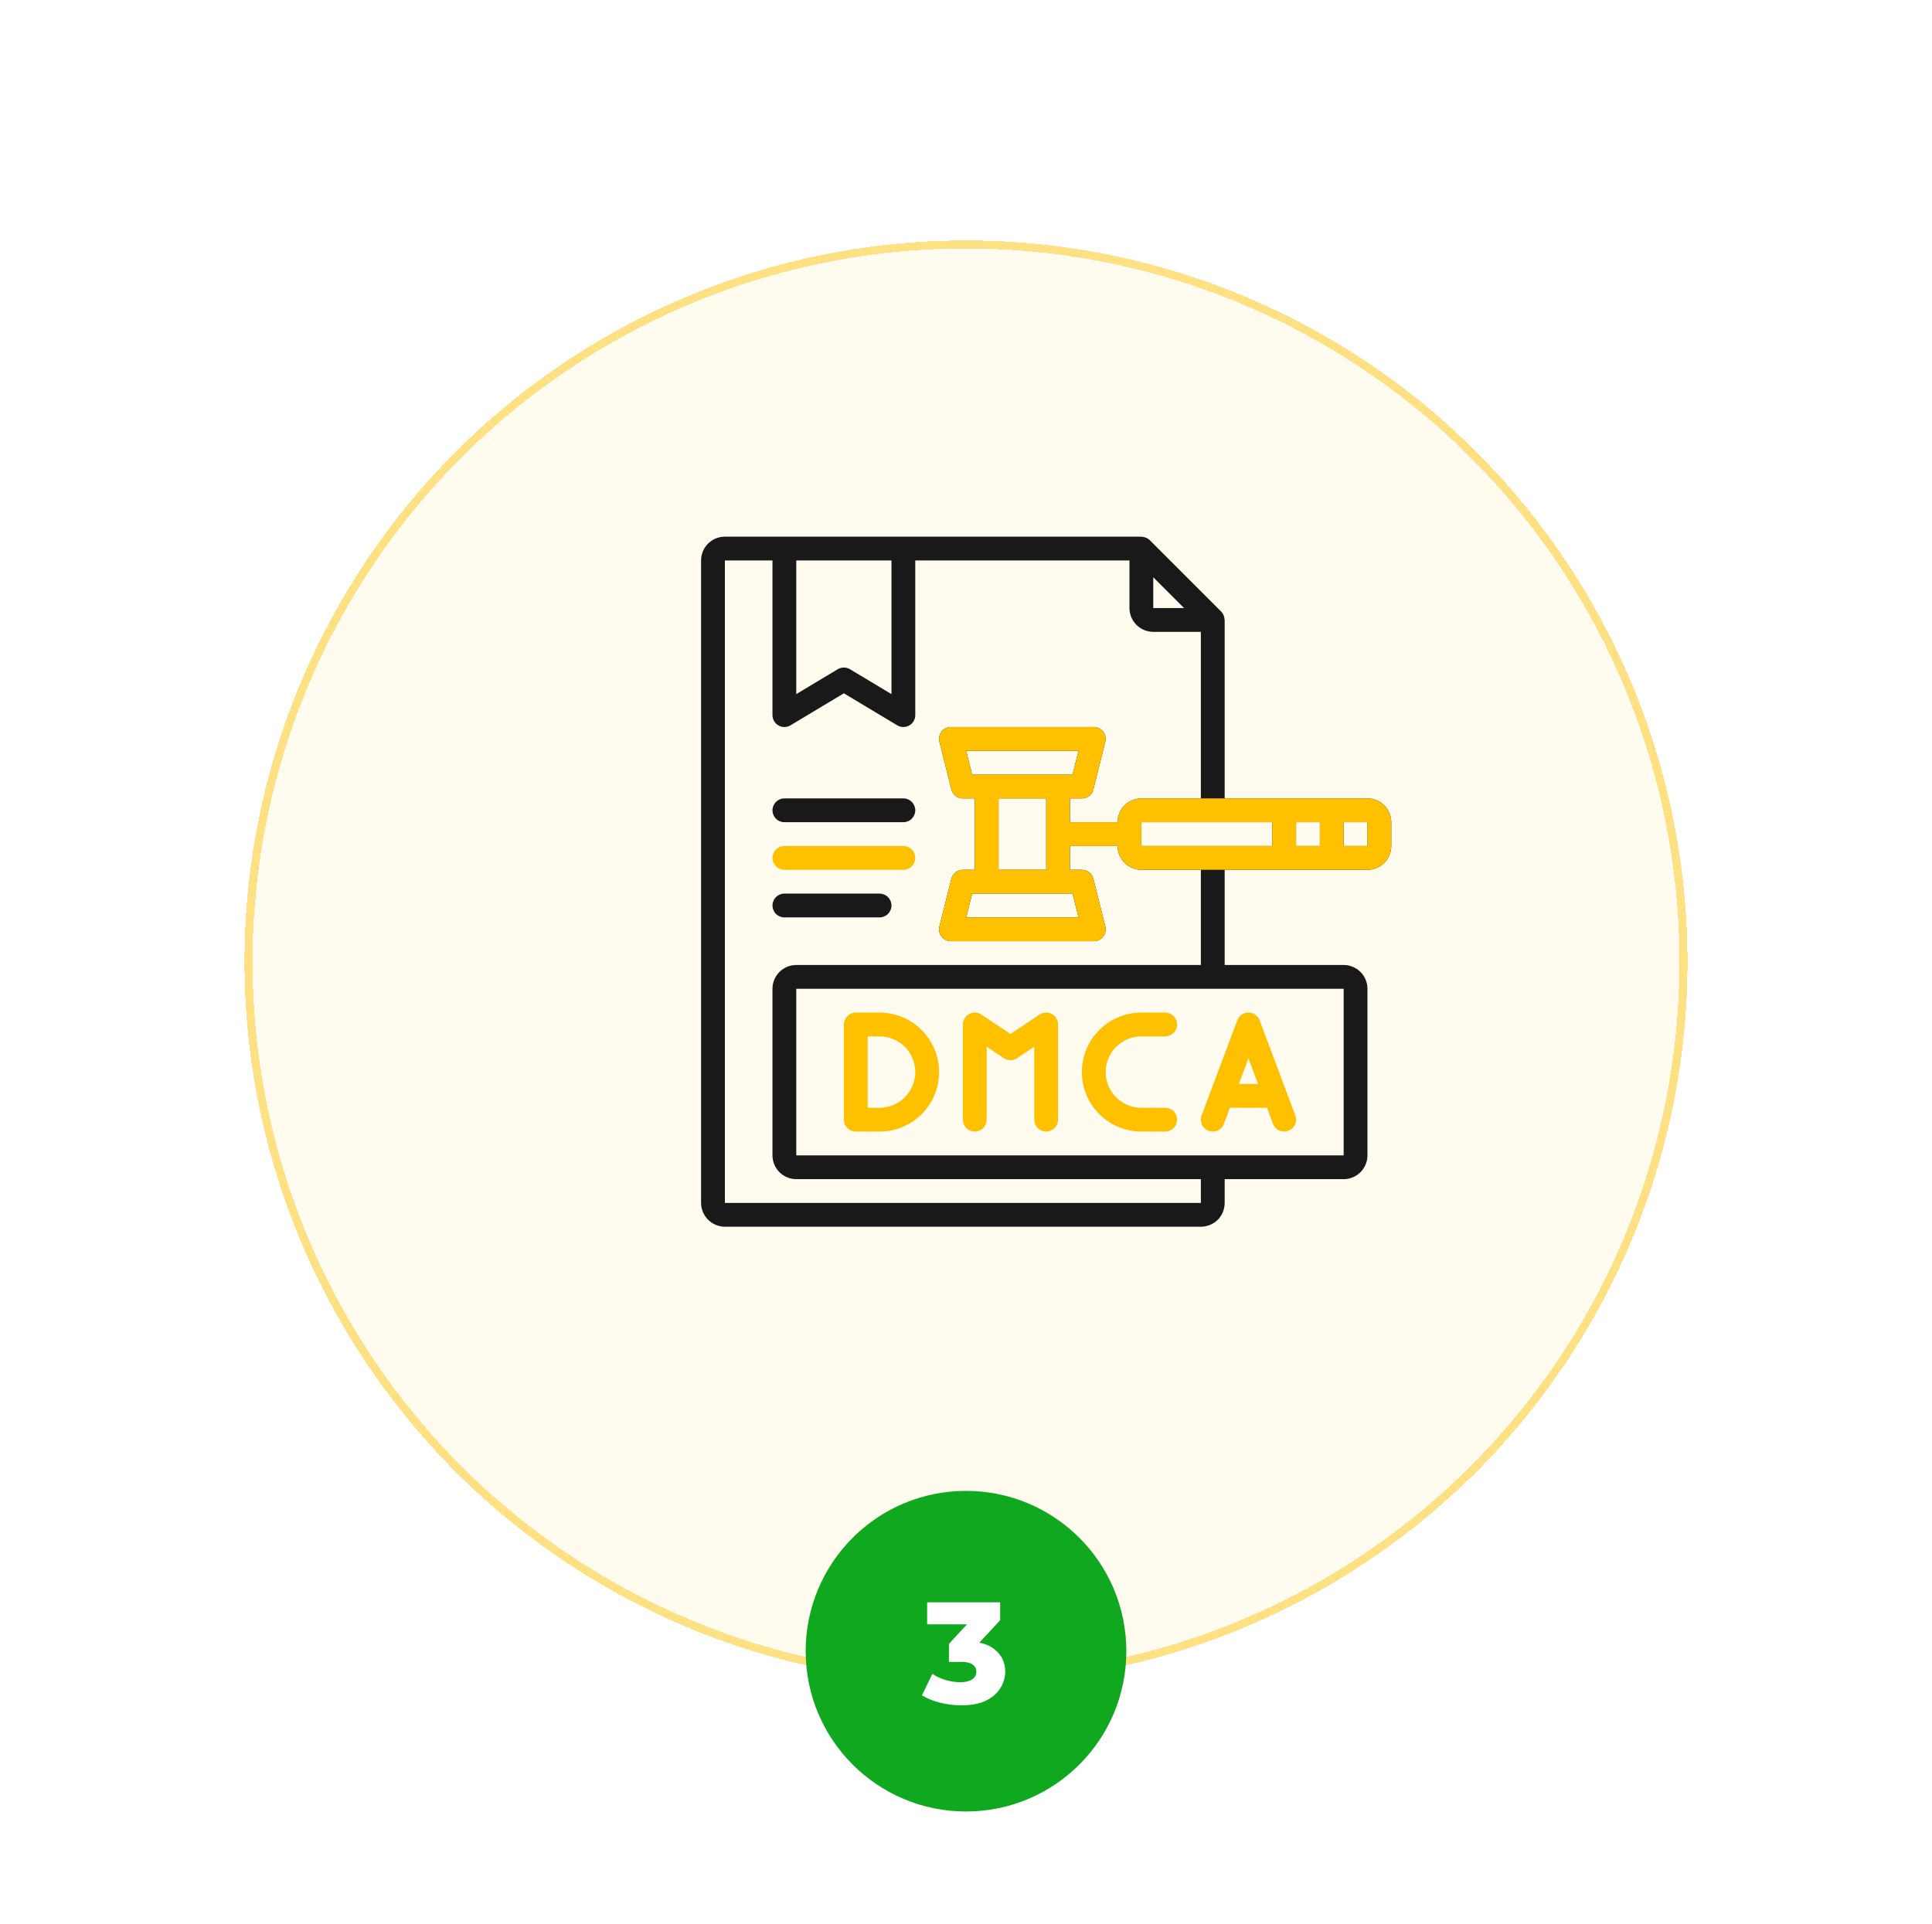<svg width="241" height="240" viewBox="0 0 241 240" fill="none" xmlns="http://www.w3.org/2000/svg">
<g filter="url(#filter0_d_1_173)">
<circle cx="120.5" cy="116" r="90" fill="#FFF5D7" fill-opacity="0.4" shape-rendering="crispEdges"/>
<circle cx="120.5" cy="116" r="89.5" stroke="#FFC000" stroke-opacity="0.46" shape-rendering="crispEdges"/>
</g>
<path d="M170.578 99.609H152.766V77.344C152.766 77.313 152.749 77.286 152.748 77.255C152.739 77.12 152.712 76.987 152.668 76.86C152.653 76.812 152.636 76.766 152.617 76.72C152.548 76.567 152.453 76.425 152.337 76.303L152.328 76.293L143.421 67.387L143.414 67.381C143.293 67.265 143.153 67.17 143 67.102C142.952 67.079 142.903 67.067 142.851 67.05C142.726 67.006 142.595 66.98 142.463 66.972C142.434 66.969 142.408 66.953 142.375 66.953H90.422C89.635 66.953 88.879 67.266 88.323 67.823C87.766 68.379 87.453 69.135 87.453 69.922V150.078C87.46 150.863 87.775 151.615 88.33 152.17C88.885 152.725 89.637 153.04 90.422 153.047H149.797C150.597 153.04 151.363 152.72 151.931 152.156C152.466 151.596 152.765 150.852 152.766 150.078V147.109H167.609C168.397 147.109 169.152 146.797 169.709 146.24C170.265 145.683 170.578 144.928 170.578 144.141V123.359C170.578 122.572 170.265 121.817 169.709 121.26C169.152 120.703 168.397 120.391 167.609 120.391H152.766V108.516H170.578C171.365 108.516 172.121 108.203 172.677 107.646C173.234 107.089 173.547 106.334 173.547 105.547V102.578C173.547 101.791 173.234 101.036 172.677 100.479C172.121 99.922 171.365 99.609 170.578 99.609ZM151.281 105.547H142.375V102.578H158.703V105.547H151.281ZM161.672 102.578H164.641V105.547H161.672V102.578ZM147.698 75.859H143.859V72.021L147.698 75.859ZM111.203 69.922V86.596L106.03 83.493C105.799 83.355 105.535 83.281 105.266 83.281C104.996 83.281 104.732 83.355 104.501 83.493L99.328 86.596V69.922H111.203ZM167.609 144.141H99.328V123.359H167.609V144.141ZM149.797 120.391H99.328C98.541 120.391 97.786 120.703 97.229 121.26C96.672 121.817 96.359 122.572 96.359 123.359V144.141C96.359 144.928 96.672 145.683 97.229 146.24C97.786 146.797 98.541 147.109 99.328 147.109H149.797V150.078H90.422V69.922H96.359V89.219C96.359 89.481 96.429 89.74 96.562 89.966C96.694 90.193 96.884 90.381 97.113 90.51C97.342 90.64 97.6 90.706 97.863 90.703C98.126 90.699 98.383 90.626 98.608 90.491L105.266 86.496L111.923 90.491C112.148 90.626 112.405 90.699 112.668 90.703C112.931 90.706 113.19 90.64 113.418 90.51C113.647 90.381 113.837 90.193 113.97 89.966C114.102 89.74 114.172 89.481 114.172 89.219V69.922H140.891V75.859C140.891 76.647 141.203 77.402 141.76 77.959C142.317 78.515 143.072 78.828 143.859 78.828H149.797V99.609H142.375C141.588 99.609 140.833 99.922 140.276 100.479C139.719 101.036 139.406 101.791 139.406 102.578H133.469V99.609H134.953C135.284 99.609 135.606 99.499 135.867 99.295C136.128 99.091 136.313 98.805 136.393 98.484L137.877 92.547C137.932 92.328 137.936 92.1 137.889 91.879C137.842 91.659 137.746 91.451 137.607 91.274C137.468 91.096 137.291 90.952 137.088 90.853C136.885 90.755 136.663 90.703 136.438 90.703H118.625C118.4 90.703 118.177 90.755 117.974 90.853C117.772 90.952 117.594 91.096 117.456 91.274C117.317 91.451 117.22 91.659 117.173 91.879C117.127 92.1 117.131 92.328 117.185 92.547L118.67 98.484C118.75 98.805 118.935 99.091 119.196 99.295C119.457 99.499 119.778 99.609 120.109 99.609H121.594V108.516H120.109C119.778 108.516 119.457 108.627 119.196 108.83C118.935 109.034 118.75 109.32 118.67 109.641L117.185 115.578C117.131 115.797 117.127 116.025 117.173 116.246C117.22 116.466 117.317 116.673 117.456 116.851C117.594 117.029 117.772 117.173 117.974 117.271C118.177 117.37 118.4 117.422 118.625 117.422H136.438C136.663 117.422 136.885 117.37 137.088 117.271C137.291 117.173 137.468 117.029 137.607 116.851C137.746 116.673 137.842 116.466 137.889 116.246C137.936 116.025 137.932 115.797 137.877 115.578L136.393 109.641C136.313 109.32 136.128 109.034 135.867 108.83C135.606 108.627 135.284 108.516 134.953 108.516H133.469V105.547H139.406C139.406 106.334 139.719 107.089 140.276 107.646C140.833 108.203 141.588 108.516 142.375 108.516H149.797V120.391ZM123.078 111.484H133.794L134.536 114.453H120.526L121.269 111.484H123.078ZM124.562 108.516V99.609H130.5V108.516H124.562ZM131.984 96.641H121.269L120.526 93.672H134.536L133.794 96.641H131.984ZM170.578 105.547H167.609V102.578H170.578V105.547Z" fill="#191919"/>
<path fill-rule="evenodd" clip-rule="evenodd" d="M152.765 99.609H170.578C171.365 99.609 172.12 99.922 172.677 100.479C173.234 101.036 173.546 101.791 173.546 102.578V105.547C173.546 106.334 173.234 107.089 172.677 107.646C172.12 108.203 171.365 108.516 170.578 108.516H152.765H149.796H142.375C141.587 108.516 140.832 108.203 140.275 107.646C139.719 107.089 139.406 106.334 139.406 105.547H133.468V108.516H134.953C135.284 108.516 135.605 108.627 135.866 108.83C136.127 109.034 136.312 109.32 136.393 109.641L137.877 115.578C137.931 115.797 137.936 116.025 137.889 116.246C137.842 116.466 137.745 116.673 137.607 116.851C137.468 117.029 137.29 117.173 137.088 117.271C136.885 117.37 136.663 117.422 136.437 117.422H118.625C118.399 117.422 118.177 117.37 117.974 117.271C117.771 117.173 117.594 117.029 117.455 116.851C117.316 116.673 117.22 116.466 117.173 116.246C117.126 116.025 117.13 115.797 117.185 115.578L118.669 109.641C118.749 109.32 118.934 109.034 119.195 108.83C119.456 108.627 119.778 108.516 120.109 108.516H121.593V99.609H120.109C119.778 99.609 119.456 99.499 119.195 99.295C118.934 99.091 118.749 98.805 118.669 98.484L117.185 92.547C117.13 92.328 117.126 92.1 117.173 91.879C117.22 91.659 117.316 91.451 117.455 91.274C117.594 91.096 117.771 90.952 117.974 90.853C118.177 90.755 118.399 90.703 118.625 90.703H136.437C136.663 90.703 136.885 90.755 137.088 90.853C137.29 90.952 137.468 91.096 137.607 91.274C137.745 91.451 137.842 91.659 137.889 91.879C137.936 92.1 137.931 92.328 137.877 92.547L136.393 98.484C136.312 98.805 136.127 99.091 135.866 99.295C135.605 99.499 135.284 99.609 134.953 99.609H133.468V102.578H139.406C139.406 101.791 139.719 101.036 140.275 100.479C140.832 99.922 141.587 99.609 142.375 99.609H149.796H152.765ZM124.562 108.516V99.609H130.5V108.516H124.562ZM121.268 96.641H131.984H133.793L134.536 93.672H120.526L121.268 96.641ZM123.078 111.484H133.793L134.536 114.453H120.526L121.268 111.484H123.078ZM142.375 105.547H151.281H158.703V102.578H142.375V105.547ZM161.671 102.578H164.64V105.547H161.671V102.578ZM167.609 105.547H170.578V102.578H167.609V105.547Z" fill="#FFC000"/>
<path d="M109.719 126.328H106.75C106.356 126.328 105.979 126.485 105.7 126.763C105.422 127.041 105.266 127.419 105.266 127.812V139.688C105.266 140.081 105.422 140.459 105.7 140.737C105.979 141.015 106.356 141.172 106.75 141.172H109.719C111.687 141.172 113.575 140.39 114.967 138.998C116.359 137.606 117.141 135.718 117.141 133.75C117.141 131.782 116.359 129.894 114.967 128.502C113.575 127.11 111.687 126.328 109.719 126.328ZM109.719 138.203H108.234V129.297H109.719C110.9 129.297 112.032 129.766 112.868 130.601C113.703 131.436 114.172 132.569 114.172 133.75C114.172 134.931 113.703 136.064 112.868 136.899C112.032 137.734 110.9 138.203 109.719 138.203Z" fill="#FFC000"/>
<path d="M131.201 126.503C130.964 126.376 130.697 126.316 130.428 126.329C130.16 126.342 129.9 126.428 129.676 126.577L126.047 129L122.418 126.58C122.194 126.431 121.935 126.346 121.667 126.333C121.398 126.319 121.132 126.379 120.895 126.506C120.658 126.632 120.46 126.82 120.321 127.051C120.183 127.281 120.11 127.544 120.109 127.812V139.687C120.109 140.081 120.266 140.459 120.544 140.737C120.823 141.015 121.2 141.172 121.594 141.172C121.987 141.172 122.365 141.015 122.643 140.737C122.922 140.459 123.078 140.081 123.078 139.687V130.585L125.223 132.016C125.467 132.179 125.754 132.266 126.047 132.266C126.34 132.266 126.627 132.179 126.871 132.016L129.016 130.585V139.687C129.016 140.081 129.172 140.459 129.45 140.737C129.729 141.015 130.106 141.172 130.5 141.172C130.894 141.172 131.271 141.015 131.55 140.737C131.828 140.459 131.984 140.081 131.984 139.687V127.812C131.984 127.544 131.912 127.28 131.774 127.049C131.636 126.819 131.438 126.63 131.201 126.503Z" fill="#FFC000"/>
<path d="M142.375 129.297H145.344C145.737 129.297 146.115 129.14 146.393 128.862C146.672 128.584 146.828 128.206 146.828 127.812C146.828 127.419 146.672 127.041 146.393 126.763C146.115 126.485 145.737 126.328 145.344 126.328H142.375C140.407 126.328 138.519 127.11 137.127 128.502C135.735 129.894 134.953 131.782 134.953 133.75C134.953 135.718 135.735 137.606 137.127 138.998C138.519 140.39 140.407 141.172 142.375 141.172H145.344C145.737 141.172 146.115 141.015 146.393 140.737C146.672 140.459 146.828 140.081 146.828 139.688C146.828 139.294 146.672 138.916 146.393 138.638C146.115 138.36 145.737 138.203 145.344 138.203H142.375C141.194 138.203 140.061 137.734 139.226 136.899C138.391 136.064 137.922 134.931 137.922 133.75C137.922 132.569 138.391 131.436 139.226 130.601C140.061 129.766 141.194 129.297 142.375 129.297Z" fill="#FFC000"/>
<path d="M150.758 141.078C150.941 141.147 151.135 141.179 151.33 141.173C151.526 141.167 151.717 141.122 151.895 141.041C152.073 140.96 152.233 140.845 152.366 140.703C152.499 140.56 152.603 140.393 152.672 140.21L153.423 138.203H158.045L158.796 140.21C158.903 140.493 159.093 140.737 159.341 140.908C159.59 141.08 159.885 141.172 160.187 141.172C160.365 141.171 160.542 141.14 160.71 141.078C160.892 141.01 161.06 140.906 161.202 140.773C161.345 140.64 161.46 140.48 161.541 140.302C161.621 140.124 161.666 139.932 161.672 139.737C161.679 139.542 161.647 139.348 161.578 139.165L157.125 127.29C157.019 127.006 156.829 126.762 156.581 126.589C156.332 126.417 156.037 126.324 155.734 126.324C155.431 126.324 155.136 126.417 154.887 126.589C154.639 126.762 154.449 127.006 154.343 127.29L149.89 139.165C149.821 139.348 149.789 139.542 149.795 139.737C149.802 139.932 149.847 140.124 149.927 140.302C150.008 140.48 150.123 140.64 150.266 140.773C150.408 140.906 150.576 141.01 150.758 141.078ZM155.734 132.04L156.932 135.234H154.536L155.734 132.04Z" fill="#FFC000"/>
<path d="M112.688 99.609H97.844C97.45 99.609 97.073 99.766 96.794 100.044C96.516 100.323 96.359 100.7 96.359 101.094C96.359 101.487 96.516 101.865 96.794 102.143C97.073 102.422 97.45 102.578 97.844 102.578H112.688C113.081 102.578 113.459 102.422 113.737 102.143C114.015 101.865 114.172 101.487 114.172 101.094C114.172 100.7 114.015 100.323 113.737 100.044C113.459 99.766 113.081 99.609 112.688 99.609Z" fill="#191919"/>
<path d="M112.688 105.547H97.844C97.45 105.547 97.073 105.703 96.794 105.982C96.516 106.26 96.359 106.638 96.359 107.031C96.359 107.425 96.516 107.802 96.794 108.081C97.073 108.359 97.45 108.516 97.844 108.516H112.688C113.081 108.516 113.459 108.359 113.737 108.081C114.015 107.802 114.172 107.425 114.172 107.031C114.172 106.638 114.015 106.26 113.737 105.982C113.459 105.703 113.081 105.547 112.688 105.547Z" fill="#FFC000"/>
<path d="M109.719 111.484H97.844C97.45 111.484 97.073 111.641 96.794 111.919C96.516 112.198 96.359 112.575 96.359 112.969C96.359 113.362 96.516 113.74 96.794 114.018C97.073 114.297 97.45 114.453 97.844 114.453H109.719C110.112 114.453 110.49 114.297 110.768 114.018C111.047 113.74 111.203 113.362 111.203 112.969C111.203 112.575 111.047 112.198 110.768 111.919C110.49 111.641 110.112 111.484 109.719 111.484Z" fill="#191919"/>
<circle cx="120.5" cy="206" r="20" fill="#10A81F"/>
<path d="M119.901 212.752C119.025 212.752 118.149 212.644 117.273 212.428C116.409 212.212 115.653 211.906 115.005 211.51L116.301 208.828C116.805 209.164 117.363 209.422 117.975 209.602C118.599 209.782 119.205 209.872 119.793 209.872C120.405 209.872 120.891 209.758 121.251 209.53C121.611 209.302 121.791 208.978 121.791 208.558C121.791 208.186 121.641 207.892 121.341 207.676C121.041 207.448 120.549 207.334 119.865 207.334H118.371V205.084L121.755 201.43L122.097 202.654H115.653V199.9H124.761V202.132L121.377 205.786L119.631 204.796H120.603C122.175 204.796 123.363 205.15 124.167 205.858C124.983 206.554 125.391 207.454 125.391 208.558C125.391 209.278 125.193 209.956 124.797 210.592C124.413 211.228 123.819 211.75 123.015 212.158C122.211 212.554 121.173 212.752 119.901 212.752Z" fill="white"/>
<defs>
<filter id="filter0_d_1_173" x="0.5" y="0" width="240" height="240" filterUnits="userSpaceOnUse" color-interpolation-filters="sRGB">
<feFlood flood-opacity="0" result="BackgroundImageFix"/>
<feColorMatrix in="SourceAlpha" type="matrix" values="0 0 0 0 0 0 0 0 0 0 0 0 0 0 0 0 0 0 127 0" result="hardAlpha"/>
<feOffset dy="4"/>
<feGaussianBlur stdDeviation="15"/>
<feComposite in2="hardAlpha" operator="out"/>
<feColorMatrix type="matrix" values="0 0 0 0 1 0 0 0 0 0.753 0 0 0 0 0 0 0 0 0.04 0"/>
<feBlend mode="normal" in2="BackgroundImageFix" result="effect1_dropShadow_1_173"/>
<feBlend mode="normal" in="SourceGraphic" in2="effect1_dropShadow_1_173" result="shape"/>
</filter>
</defs>
</svg>
